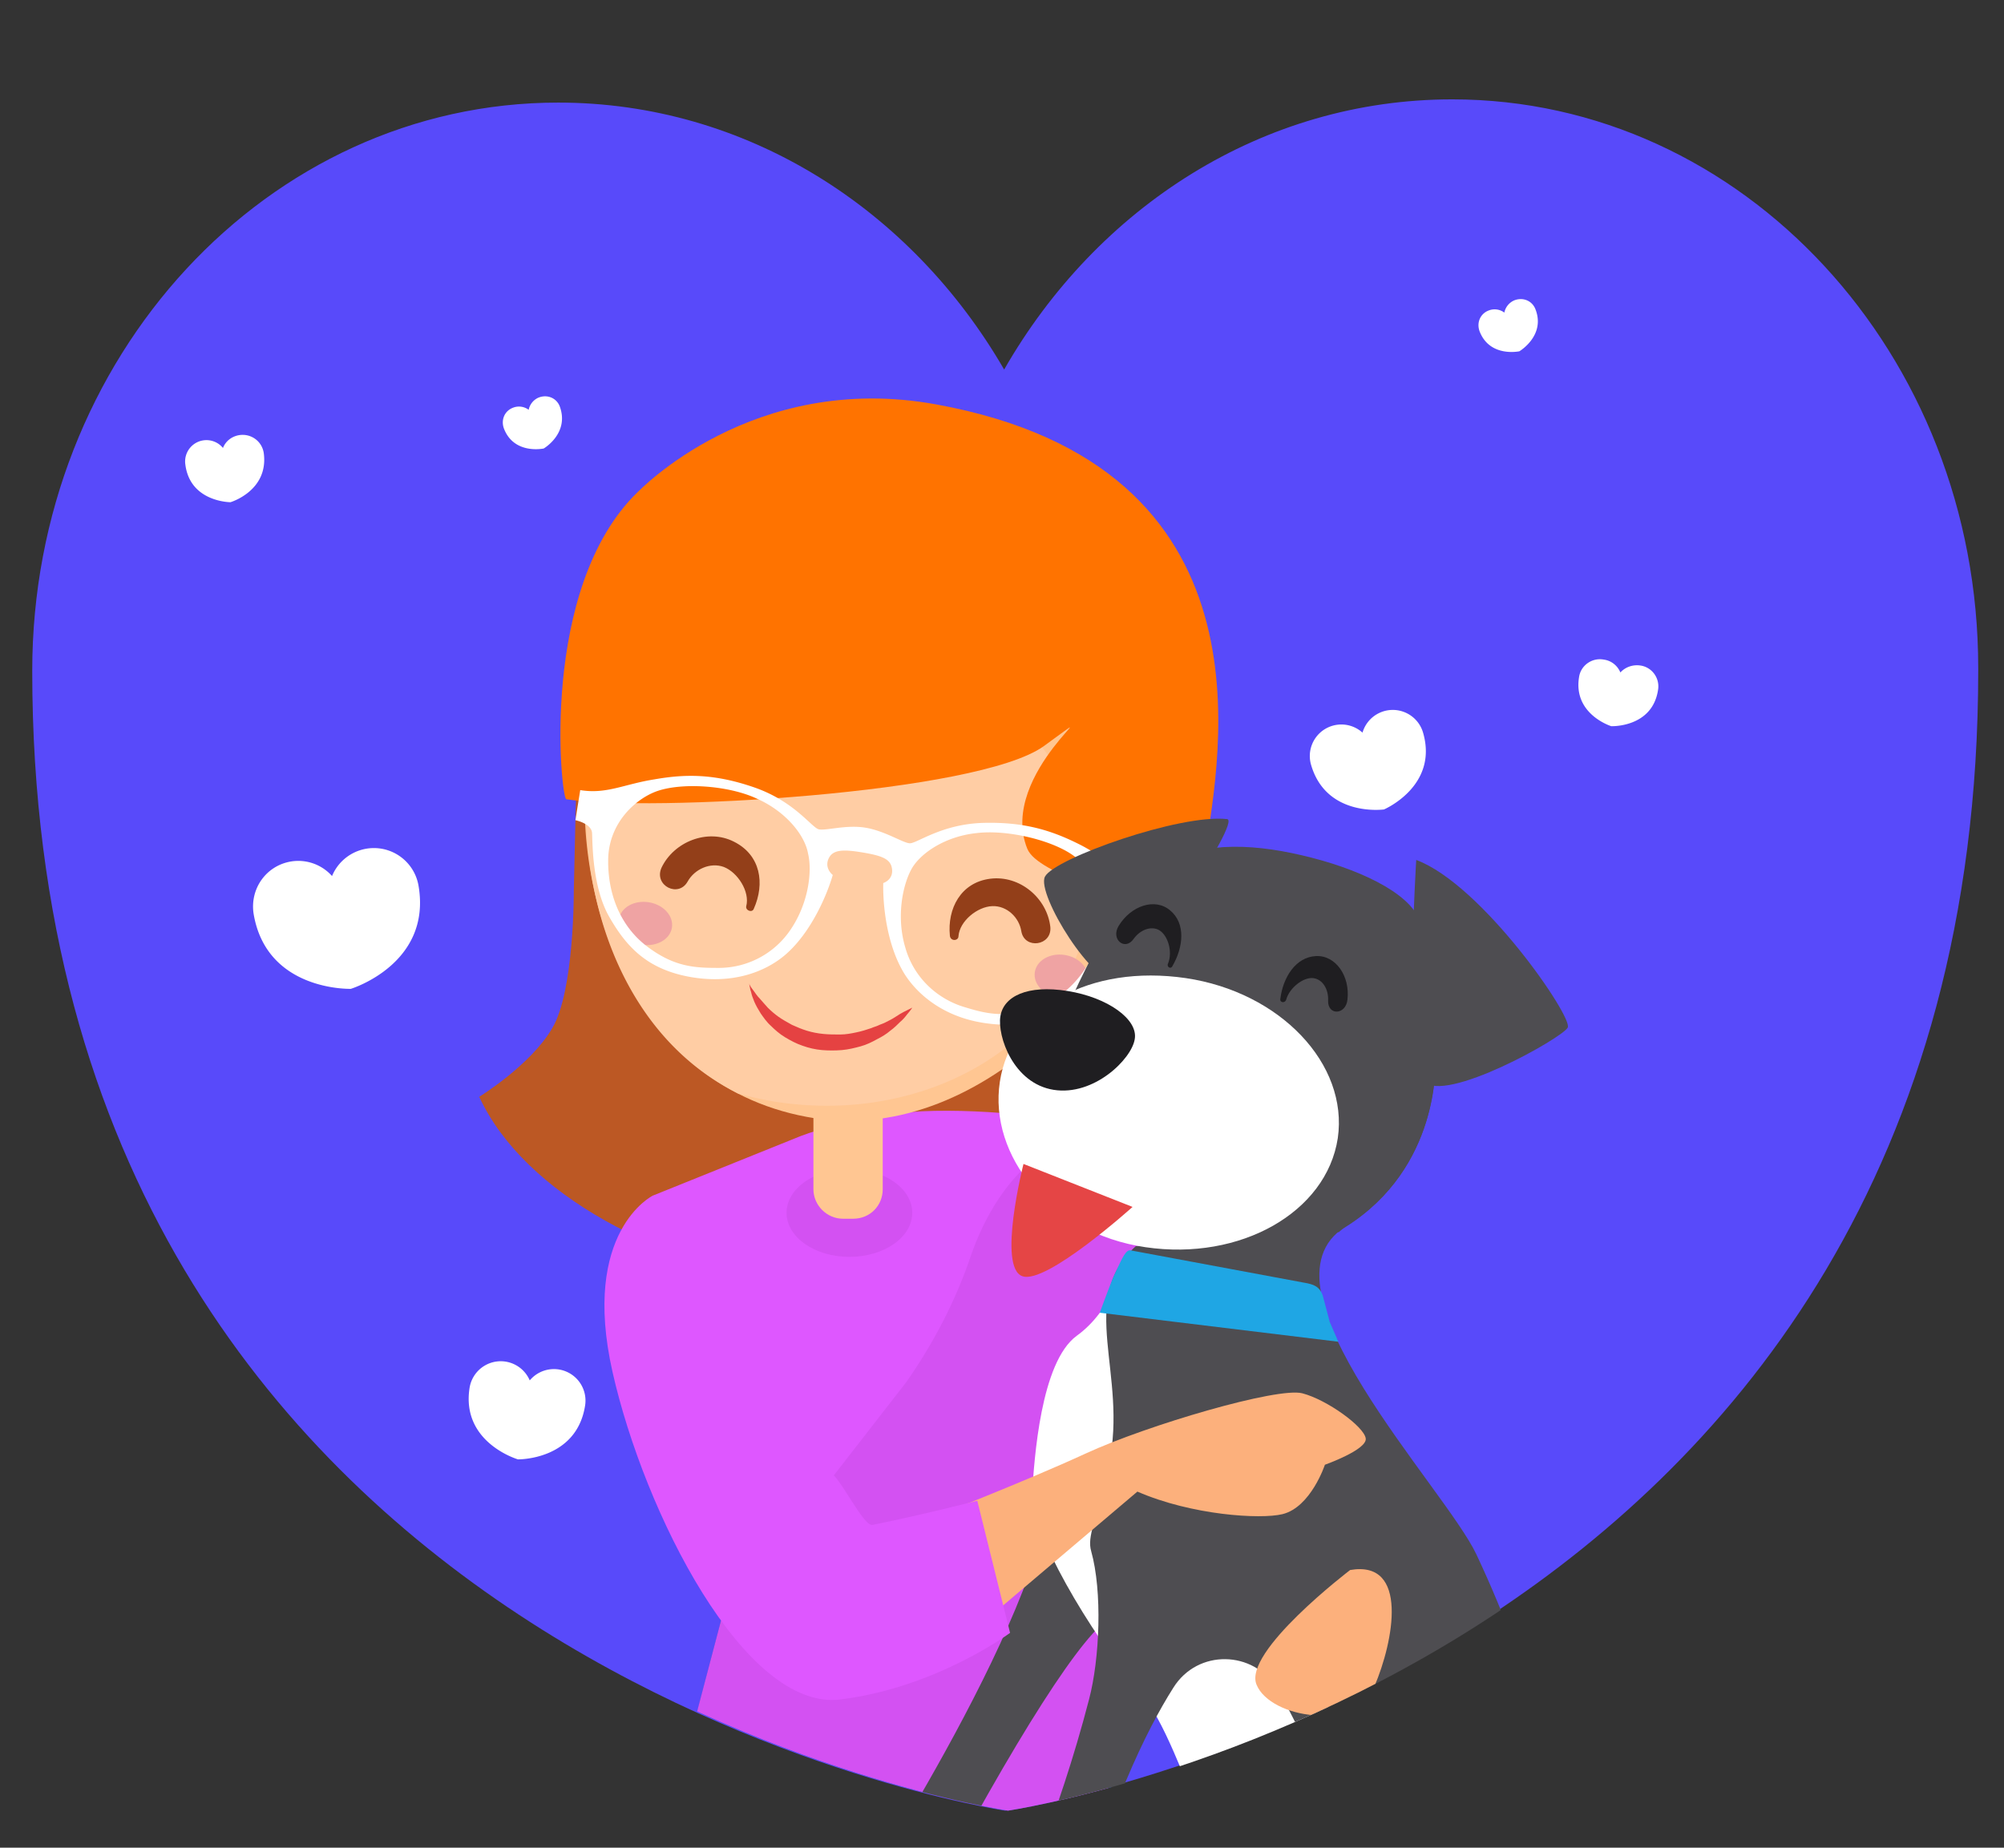 <svg xmlns="http://www.w3.org/2000/svg" xmlns:xlink="http://www.w3.org/1999/xlink" viewBox="0 0 373 344">
  <rect x="0" y="0" width="373" height="344" fill="#333333" stroke="none"/>
  <path fill="#584afa" d="M368.2 124.3c0-58.4-43.8-105.8-97.9-105.8-35.3 0-66.1 20.1-83.4 50.3-17.3-29.9-48-49.7-83-49.7C49.8 19.1 6 66.5 6 124.9c0 185.6 181.1 212.2 181.1 212.2s181.1-26.6 181.1-212.2v-.6z"/>
  <defs>
    <path id="a" d="M368.2 124.9c0-58.3-43.7-105.5-97.6-105.5-35.2 0-66 20.1-83.2 50.2C170.2 39.8 139.5 20 104.6 20 50.7 20 7 67.2 7 125.5c0 185.1 180.6 211.6 180.6 211.6s180.6-26.5 180.6-211.6v-.6z"/>
  </defs>
  <clipPath id="b">
    <use overflow="visible" xlink:href="#a"/>
  </clipPath>
  <path fill="#2560b7" d="M138.3 286l-18.9 72.4s65.3-7.4 88-14c-.2-4.3-2-51.1-2-51.1l-67.1-7.3z" clip-path="url(#b)"/>
  <defs>
    <path id="c" d="M368.2 124.9c0-58.3-43.7-105.5-97.6-105.5-35.2 0-66 20.1-83.2 50.2C170.2 39.8 139.5 20 104.6 20 50.7 20 7 67.2 7 125.5c0 185.1 180.6 211.6 180.6 211.6s180.6-26.5 180.6-211.6v-.6z"/>
  </defs>
  <clipPath id="d">
    <use overflow="visible" xlink:href="#c"/>
  </clipPath>
  <path fill="#bc5824" d="M106.8 165.9l.6-26.4 105.9 16.7s-7.7 31.8-8.3 46.2c-.4 11.8 4.4 12.7 4.4 12.7-17.4 42.1-103.3 25.7-120.2-10.9 0 0 9.6-5.9 13.6-12.8 4.1-6.9 4-25.5 4-25.5z" clip-path="url(#d)"/>
  <defs>
    <path id="e" d="M368.2 124.9c0-58.3-43.7-105.5-97.6-105.5-35.2 0-66 20.1-83.2 50.2C170.2 39.8 139.5 20 104.6 20 50.7 20 7 67.2 7 125.5c0 185.1 180.6 211.6 180.6 211.6s180.6-26.5 180.6-211.6v-.6z"/>
  </defs>
  <clipPath id="f">
    <use overflow="visible" xlink:href="#e"/>
  </clipPath>
  <path fill="#de57ff" d="M120.8 229.8l.7-7.2 27.3-11s9.9-4 22.7-4.7c12.8-.6 28.9 1.6 30.5 2.9 1.6 1.3 9.5 7.6 10.4 12.1s3.9 30.6 2.3 30.9c-1.6.3-8.6 22-8.6 22s-11 13.8-22.4 16.2c-11.4 2.4-11.1 6.6-21.4 4.4-10.2-2.2-22.6-9-23.7-9.5-1.2-.4-17.8-56.1-17.8-56.1z" clip-path="url(#f)"/>
  <defs>
    <path id="g" d="M368.2 124.9c0-58.3-43.7-105.5-97.6-105.5-35.2 0-66 20.1-83.2 50.2C170.2 39.8 139.5 20 104.6 20 50.7 20 7 67.2 7 125.5c0 185.1 180.6 211.6 180.6 211.6s180.6-26.5 180.6-211.6v-.6z"/>
  </defs>
  <clipPath id="h">
    <use overflow="visible" xlink:href="#g"/>
  </clipPath>
  <path fill="#d351f2" d="M168.7 257.3l-34.5 44.4-6.7 25.5s25.1 11.2 34.5 11 22.8 4.7 22.8 4.7 6.4-6.4 9.6 3.9c4.7-.5 9-1.2 12.3-2.2-.2-4.3-1.6-51.1-1.6-51.1l12.8-71.9c-7.8-17.8-28.8-12-37.2 12.2-2.8 8.3-6.9 16.2-12 23.5z" clip-path="url(#h)"/>
  <defs>
    <path id="i" d="M368.2 124.9c0-58.3-43.7-105.5-97.6-105.5-35.2 0-66 20.1-83.2 50.2C170.2 39.8 139.5 20 104.6 20 50.7 20 7 67.2 7 125.5c0 185.1 180.6 211.6 180.6 211.6s180.6-26.5 180.6-211.6v-.6z"/>
  </defs>
  <clipPath id="j">
    <use overflow="visible" xlink:href="#i"/>
  </clipPath>
  <path fill="#7a2d1f" d="M133.6 181.5c2.7.3 5.3-.6 7.8-2.8.4-.4.5-1.1.1-1.5s-1.1-.5-1.5-.1c-2 1.8-4.1 2.6-6.2 2.3-3.5-.4-5.9-3.7-6-3.7-.3-.5-1-.6-1.5-.2-.5.3-.6 1-.2 1.5.2.1 3.1 4 7.5 4.5zm39.5 1.2c2.7.3 5.3-.6 7.8-2.8.4-.4.5-1.1.1-1.5s-1.1-.5-1.5-.1c-2 1.8-4.1 2.6-6.2 2.3-3.5-.4-5.9-3.7-6-3.7-.3-.5-1-.6-1.5-.2-.5.3-.6 1-.2 1.5.1.1 3 4 7.5 4.5z" clip-path="url(#j)"/>
  <defs>
    <path id="k" d="M-121.6 189.9c-13.3 56.7 18.3 112.7 70.9 125 34.3 8.1 68.9-4.5 92.5-29.8 9.9 33 35.3 59.3 69.2 67.2 52.4 12.3 105.8-23.6 119.1-80.3C272.5 91.8 102.8 24.7 102.8 24.7S-78.9 9.1-121.4 189.3l-.2.6z"/>
  </defs>
  <clipPath id="l">
    <use overflow="visible" xlink:href="#k"/>
  </clipPath>
  <ellipse cx="127.1" cy="185.9" fill="#fc4c4c" clip-path="url(#l)" rx="4.5" ry="8.1" transform="rotate(-83.38 127.07 185.87)"/>
  <defs>
    <path id="m" d="M-7.5 204.3C-21 261 10.8 317 63.3 329.4c34.3 8.1 68.9-4.5 92.5-29.8 9.9 33 35.3 59.3 69.2 67.2 52.4 12.3 105.8-23.6 119.1-80.3C386.5 106.3 216.8 39.2 216.8 39.2S35 23.6-7.5 203.7v.6z"/>
  </defs>
  <clipPath id="n">
    <use overflow="visible" xlink:href="#m"/>
  </clipPath>
  <ellipse cx="184.9" cy="186.5" fill="#fc4c4c" clip-path="url(#n)" rx="4.5" ry="8.1" transform="rotate(-83.38 184.9 186.48)"/>
  <defs>
    <path id="o" d="M368.2 124.9c0-58.3-43.7-105.5-97.6-105.5-35.2 0-66 20.1-83.2 50.2C170.2 39.8 139.5 20 104.6 20 50.7 20 7 67.2 7 125.5c0 185.1 180.6 211.6 180.6 211.6s180.6-26.5 180.6-211.6v-.6z"/>
  </defs>
  <clipPath id="p">
    <use overflow="visible" xlink:href="#o"/>
  </clipPath>
  <ellipse cx="158.1" cy="225.8" fill="#d351f2" clip-path="url(#p)" rx="11.7" ry="8.2"/>
  <defs>
    <path id="q" d="M368.2 124.9c0-58.3-43.7-105.5-97.6-105.5-35.2 0-66 20.1-83.2 50.2C170.2 39.8 139.5 20 104.6 20 50.7 20 7 67.2 7 125.5c0 185.1 180.6 211.6 180.6 211.6s180.6-26.5 180.6-211.6v-.6z"/>
  </defs>
  <clipPath id="r">
    <use overflow="visible" xlink:href="#q"/>
  </clipPath>
  <path fill="#ffc692" d="M158.8 226.9h-1.9c-3 0-5.5-2.5-5.5-5.5v-23.1c0-3 2.5-5.5 5.5-5.5h1.9c3 0 5.5 2.5 5.5 5.5v23.1c0 3.1-2.4 5.5-5.5 5.5z" clip-path="url(#r)"/>
  <defs>
    <path id="s" d="M368.2 124.9c0-58.3-43.7-105.5-97.6-105.5-35.2 0-66 20.1-83.2 50.2C170.2 39.8 139.5 20 104.6 20 50.7 20 7 67.2 7 125.5c0 185.1 180.6 211.6 180.6 211.6s180.6-26.5 180.6-211.6v-.6z"/>
  </defs>
  <clipPath id="t">
    <use overflow="visible" xlink:href="#s"/>
  </clipPath>
  <path fill="#ffc692" d="M217.2 152.9c-4.2 27-33.9 60.2-65.5 55.3-34.2-5.3-46.3-42.3-42.1-69.4s23.8-18.2 56.6-13.1 55.2.1 51 27.2z" clip-path="url(#t)"/>
  <g>
    <defs>
      <path id="u" d="M368.2 124.9c0-58.3-43.7-105.5-97.6-105.5-35.2 0-66 20.1-83.2 50.2C170.2 39.8 139.5 20 104.6 20 50.7 20 7 67.2 7 125.5c0 185.1 180.6 211.6 180.6 211.6s180.6-26.5 180.6-211.6v-.6z"/>
    </defs>
    <clipPath id="v">
      <use overflow="visible" xlink:href="#u"/>
    </clipPath>
    <path fill="none" d="M181.2 127.5c15.1 9.8 24 25.9 21.4 42.4-3.7 23.9-29.9 39.7-58.4 35.2-2.3-.4-4.6-.9-6.8-1.5 4.3 2.2 9.2 3.7 14.6 4.6 32 4.9 61.3-28.3 65.5-55.3 3.5-22.7-11.9-22.9-36.3-25.4z" clip-path="url(#v)"/>
  </g>
  <g>
    <defs>
      <path id="w" d="M368.2 124.9c0-58.3-43.7-105.5-97.6-105.5-35.2 0-66 20.1-83.2 50.2C170.2 39.8 139.5 20 104.6 20 50.7 20 7 67.2 7 125.5c0 185.1 180.6 211.6 180.6 211.6s180.6-26.5 180.6-211.6v-.6z"/>
    </defs>
    <clipPath id="x">
      <use overflow="visible" xlink:href="#w"/>
    </clipPath>
    <path fill="#ffcda4" d="M181.2 127.5c-4.6-.5-9.5-1-14.7-1.8-14.3-2.2-26-5.1-35.1-5.5-7.4 2.2-14.1 5.8-19.4 10.6a37 37 0 00-2.1 8c-3.6 23 3.6 52.9 27.5 64.8 2.2.6 4.5 1.1 6.8 1.5 28.5 4.5 54.7-11.3 58.4-35.2 2.6-16.5-6.3-32.5-21.4-42.4z" clip-path="url(#x)"/>
  </g>
  <g>
    <defs>
      <path id="y" d="M368.2 124.9c0-58.3-43.7-105.5-97.6-105.5-35.2 0-66 20.1-83.2 50.2C170.2 39.8 139.5 20 104.6 20 50.7 20 7 67.2 7 125.5c0 185.1 180.6 211.6 180.6 211.6s180.6-26.5 180.6-211.6v-.6z"/>
    </defs>
    <clipPath id="z">
      <use overflow="visible" xlink:href="#y"/>
    </clipPath>
    <path fill="none" d="M112 130.8c5.3-4.8 12-8.4 19.4-10.6-9.4-.4-15.9 2-19.4 10.6z" clip-path="url(#z)"/>
  </g>
  <g>
    <defs>
      <path id="A" d="M-130.5 141.3c-17.7 55.5 9.6 113.8 60.9 130.1 33.5 10.8 69 .9 94.6-22.5 7.3 33.6 30.6 61.8 63.8 72.4 51.4 16.4 107.3-15.3 125-70.9C269.9 74 106-6.1 106-6.1S-74.1-35.7-130.3 140.7l-.2.6z"/>
    </defs>
    <clipPath id="B">
      <use overflow="visible" xlink:href="#A"/>
    </clipPath>
    <ellipse cx="120.1" cy="171.9" fill="#efa3a3" clip-path="url(#B)" rx="4" ry="5" transform="rotate(-81.16 120.13 171.9)"/>
  </g>
  <g>
    <defs>
      <path id="C" d="M368.2 124.9c0-58.3-43.7-105.5-97.6-105.5-35.2 0-66 20.1-83.2 50.2C170.2 39.8 139.5 20 104.6 20 50.7 20 7 67.2 7 125.5c0 185.1 180.6 211.6 180.6 211.6s180.6-26.5 180.6-211.6v-.6z"/>
    </defs>
    <clipPath id="D">
      <use overflow="visible" xlink:href="#C"/>
    </clipPath>
    <path fill="#ff7300" d="M174.3 75.3c63.6 11.6 52.8 65.2 50 83.3-.4 2.9-6.6 20.8-6.6 18.3 0-.8-.2-1.6-.6-2.4-.3-.5-.6-1.1-1.1-1.6-5.4-6.3-22.8-9.9-24.8-14.9-5.7-14.2 17.6-29.6 3.1-19.1-12.3 8.9-73.7 12.3-88.9 9.9-1-.2-5.1-39.4 13.3-57.2.1 0 21.3-22.6 55.6-16.3z" clip-path="url(#D)"/>
  </g>
  <g>
    <defs>
      <path id="E" d="M17.8 184.2C0 239.8 27.4 298.1 78.7 314.3c33.6 10.7 69 .9 94.5-22.6 7.3 33.6 30.6 61.7 63.8 72.4 51.4 16.4 107.3-15.3 125-70.9C418.2 116.9 254.2 36.8 254.2 36.8S74.1 7.3 18 183.7l-.2.5z"/>
    </defs>
    <clipPath id="F">
      <use overflow="visible" xlink:href="#E"/>
    </clipPath>
    <ellipse cx="197.6" cy="181.7" fill="#efa3a3" clip-path="url(#F)" rx="4" ry="5" transform="rotate(-81.16 197.6 181.75)"/>
  </g>
  <g>
    <defs>
      <path id="G" d="M368.2 124.9c0-58.3-43.7-105.5-97.6-105.5-35.2 0-66 20.1-83.2 50.2C170.2 39.8 139.5 20 104.6 20 50.7 20 7 67.2 7 125.5c0 185.1 180.6 211.6 180.6 211.6s180.6-26.5 180.6-211.6v-.6z"/>
    </defs>
    <clipPath id="H">
      <use overflow="visible" xlink:href="#G"/>
    </clipPath>
    <path fill="#fff" d="M201.3 157.4c-5.1-2.6-10.2-4.4-18.2-4.2-7.9.2-12.5 3.9-13.8 3.8-1.3-.1-4.6-2.3-8.2-2.9-3.6-.6-7.4.6-8.7.3s-4.5-5.2-12-7.8-12.9-2.5-18.6-1.5c-5.7.9-8.9 2.8-13.8 2l-.9 5.6s3 .6 3.1 2.4c.1 1.8 0 10 3.2 15.6s7 9.6 14.6 11.1c8.3 1.6 14.4-.9 18-3.9 5-4.2 8-11.5 9-15 0 0-1.7-1.3-.7-3.2.8-1.5 2.6-1.6 6.2-1s5.2 1.2 5.5 2.9c.4 2.2-1.6 2.8-1.6 2.8-.1 3.6.5 11.4 4 17 2.5 3.9 7.6 8.3 15.9 9.2 7.6.9 12.5-1.8 17.2-6.1 4.8-4.4 7.2-12.2 7.8-13.9s3.7-1.3 3.7-1.3l.9-5.6c-5.1-.9-7.5-3.6-12.6-6.3zM147.2 173a16.1 16.1 0 01-13.6 7.2c-4.4 0-8.2-.2-13.3-4.1-4.8-3.7-7.2-9.6-7.1-16.1s4.7-11 8.8-12.6c4.7-1.8 13.6-1.2 18.9 1.3 5.4 2.4 8.9 6.8 9.5 10.2.8 3.3.1 9.2-3.2 14.1zm57.6 1.3c-1.9 6.2-5.9 11.1-11.7 13.2-6 2.2-9.7 1.2-13.9-.1-4.7-1.5-9.1-5.3-10.7-11-1.7-5.7-.5-11.5 1.1-14.5s6.3-6.2 12.2-6.8c5.8-.7 14.5 1.4 18.4 4.5 3.5 2.8 6.4 8.5 4.6 14.7z" clip-path="url(#H)"/>
  </g>
  <g>
    <defs>
      <path id="I" d="M368.2 124.9c0-58.3-43.7-105.5-97.6-105.5-35.2 0-66 20.1-83.2 50.2C170.2 39.8 139.5 20 104.6 20 50.7 20 7 67.2 7 125.5c0 185.1 180.6 211.6 180.6 211.6s180.6-26.5 180.6-211.6v-.6z"/>
    </defs>
    <clipPath id="J">
      <use overflow="visible" xlink:href="#I"/>
    </clipPath>
    <path fill="#e54242" d="M169.8 187.6s-.3.5-1 1.3c-.3.4-.7.9-1.3 1.4-.5.5-1.1 1.1-1.8 1.6-.7.6-1.5 1.1-2.5 1.6-.9.5-1.9 1-3 1.3s-2.3.6-3.5.7c-1.2.1-2.5.1-3.7 0s-2.5-.4-3.6-.8c-1.2-.4-2.3-1-3.3-1.6s-1.9-1.4-2.6-2.1c-.8-.7-1.4-1.6-1.9-2.3-.5-.8-.9-1.5-1.2-2.2s-.5-1.3-.6-1.8c-.2-.5-.2-.9-.3-1.2 0-.3-.1-.4-.1-.4s.1.1.2.4c.1.2.4.6.7 1s.6.9 1.1 1.4c.4.5 1 1.1 1.5 1.7.6.6 1.3 1.2 2 1.7s1.6 1 2.5 1.5c.9.4 1.8.8 2.8 1.1s2 .5 3.1.6c1 .1 2.1.1 3.1.1s2.1-.2 3-.4c1-.2 1.9-.5 2.8-.8.4-.2.9-.3 1.3-.5s.8-.3 1.2-.5c.8-.4 1.4-.7 2-1.1.6-.4 1.1-.7 1.5-.9l1.6-.8z" clip-path="url(#J)"/>
  </g>
  <g>
    <defs>
      <path id="K" d="M368.2 124.9c0-58.3-43.7-105.5-97.6-105.5-35.2 0-66 20.1-83.2 50.2C170.2 39.8 139.5 20 104.6 20 50.7 20 7 67.2 7 125.5c0 185.1 180.6 211.6 180.6 211.6s180.6-26.5 180.6-211.6v-.6z"/>
    </defs>
    <clipPath id="L">
      <use overflow="visible" xlink:href="#K"/>
    </clipPath>
    <path fill="#4e4d51" d="M223.1 321.2L249 325c6.9 14.4 12.5 28.9 9.2 33.1-6 7.9-32.9 4.7-44.1.6 0 0 1.1-16.4 11.4-30.9.1 0-.8-2.7-2.4-6.6zm-27.6-47.1s3.3 18.6 10 16.6l9.7 4.1-8.2 6.2c-5.2 2.6-17.7 21.9-35.3 55.4l-12.7-1.9c-.1 0 37.8-57.6 36.5-80.4z" clip-path="url(#L)"/>
  </g>
  <g>
    <defs>
      <path id="M" d="M368.2 124.9c0-58.3-43.7-105.5-97.6-105.5-35.2 0-66 20.1-83.2 50.2C170.2 39.8 139.5 20 104.6 20 50.7 20 7 67.2 7 125.5c0 185.1 180.6 211.6 180.6 211.6s180.6-26.5 180.6-211.6v-.6z"/>
    </defs>
    <clipPath id="N">
      <use overflow="visible" xlink:href="#M"/>
    </clipPath>
    <path fill="#fff" d="M208.9 235.4s-1.7 8.4-8.5 13.3c-6.7 4.9-7.9 22.9-8.3 29.5-.4 6.6 10.6 25.7 20 36.7s13.4 41.1 30.6 48.3c0 0 18.2-30.5-5.9-69.8 0 0-12.9-42.9.8-55.8-.1.1-23.1-6.7-28.7-2.2z" clip-path="url(#N)"/>
  </g>
  <g>
    <defs>
      <path id="O" d="M368.2 124.9c0-58.3-43.7-105.5-97.6-105.5-35.2 0-66 20.1-83.2 50.2C170.2 39.8 139.5 20 104.6 20 50.7 20 7 67.2 7 125.5c0 185.1 180.6 211.6 180.6 211.6s180.6-26.5 180.6-211.6v-.6z"/>
    </defs>
    <clipPath id="P">
      <use overflow="visible" xlink:href="#O"/>
    </clipPath>
    <path fill="#4e4d51" d="M267.1 197.9c0 .2.9 19.5-16.7 30.5-17.7 11.1 18.5 48.5 24.4 61 23.2 49.4 10.1 66 4 73.9-6 7.8-32.6 4.7-43.9.7-.1 0-.2-.1-.2-.2.1-1.5 1.2-11.7 6.6-22.7 3.1-6.2 3-13.5.1-19.8-1.1-2.2-2.3-4.6-3.7-6.9-4.4-7.2-14.8-7.4-19.3-.2-5.2 8.2-11.9 22.2-18.7 46.3 0 .1-.2.2-.3.2l-11.3-1.7c-.2 0-.3-.2-.2-.4 1.2-2.7 9.1-20.2 14.8-42.2 2-7.6 2.5-20.1.4-27.6-.8-2.8.9-5.5 3.3-16.2 3.6-16.8-6-30.5 4.9-40.5 0 0 .1-.1.2-.1l3.1-.3c11.1-1.1 21.2-7.1 27-16.6 3.5-5.8 5.2-12.5 1.1-18.8-10.1-15.4-31.3-15.1-42.4-11.3-.2.1-.4-.1-.3-.3 1.5-3.3 9.4-20.1 16.5-23.9 7.9-4.2 17.5-3.6 27.6-1s19.4 7.3 20.3 12.7c.9 5.3.3 16.8 2.7 25.4z" clip-path="url(#P)"/>
  </g>
  <g>
    <defs>
      <path id="Q" d="M368.2 124.9c0-58.3-43.7-105.5-97.6-105.5-35.2 0-66 20.1-83.2 50.2C170.2 39.8 139.5 20 104.6 20 50.7 20 7 67.2 7 125.5c0 185.1 180.6 211.6 180.6 211.6s180.6-26.5 180.6-211.6v-.6z"/>
    </defs>
    <clipPath id="R">
      <use overflow="visible" xlink:href="#Q"/>
    </clipPath>
    <path fill="#1fa6e4" d="M204.7 244.4l44.4 5.4-1.6-3.7-1.3-4.9c-.6-1.7-1.7-2.1-3.5-2.4l-32.2-6c-.9-.3-1.7 1.6-2.6 3.5l-.7 1.5c-1.2 3-2.5 6.6-2.5 6.6z" clip-path="url(#R)"/>
  </g>
  <g>
    <defs>
      <path id="S" d="M368.2 124.9c0-58.3-43.7-105.5-97.6-105.5-35.2 0-66 20.1-83.2 50.2C170.2 39.8 139.5 20 104.6 20 50.7 20 7 67.2 7 125.5c0 185.1 180.6 211.6 180.6 211.6s180.6-26.5 180.6-211.6v-.6z"/>
    </defs>
    <clipPath id="T">
      <use overflow="visible" xlink:href="#S"/>
    </clipPath>
    <path fill="#4e4d51" d="M250.5 228.4c-.5.3-.9.6-1.3 1l-7.3-1.1c.2-.1.3-.3.5-.4l-8.3 7.5-17.3-2.6c1.9-1.3 41.1-.2 28.3-35.3-5.2-14.2-34.3-16.2-45.2-12.3 0 0 8.8-20.2 16.7-24.5 7.9-4.2 17.5-3.6 27.6-1s19.4 7.3 20.3 12.7c.8 5.4.2 16.9 2.7 25.5-.1 0 .9 19.4-16.7 30.5z" clip-path="url(#T)"/>
  </g>
  <g>
    <defs>
      <path id="U" d="M368.2 124.9c0-58.3-43.7-105.5-97.6-105.5-35.2 0-66 20.1-83.2 50.2C170.2 39.8 139.5 20 104.6 20 50.7 20 7 67.2 7 125.5c0 185.1 180.6 211.6 180.6 211.6s180.6-26.5 180.6-211.6v-.6z"/>
    </defs>
    <clipPath id="V">
      <use overflow="visible" xlink:href="#U"/>
    </clipPath>
    <path fill="#4e4d51" d="M263.6 160.1s-2.3 37 1.4 41.2c3.8 4.3 25.9-8.1 26.8-10 1-1.9-15.9-26.6-28.2-31.2zm-35.2-7.6c2.7.3-16.1 28.3-20.4 30-4.2 1.6-15.2-16.1-13.5-19.3 1.8-3.4 25.1-11.7 33.9-10.7z" clip-path="url(#V)"/>
  </g>
  <g>
    <defs>
      <path id="W" d="M368.2 124.9c0-58.3-43.7-105.5-97.6-105.5-35.2 0-66 20.1-83.2 50.2C170.2 39.8 139.5 20 104.6 20 50.7 20 7 67.2 7 125.5c0 185.1 180.6 211.6 180.6 211.6s180.6-26.5 180.6-211.6v-.6z"/>
    </defs>
    <clipPath id="X">
      <use overflow="visible" xlink:href="#W"/>
    </clipPath>
    <path fill="#fff" d="M249 211.9c-2.1 13.8-18.1 22.9-35.8 20.3-17.7-2.6-29.2-17-27.1-30.8 2.1-13.8 16.8-21.9 34.6-19.3 17.6 2.6 30.3 16 28.3 29.8z" clip-path="url(#X)"/>
  </g>
  <g>
    <defs>
      <path id="Y" d="M368.2 124.9c0-58.3-43.7-105.5-97.6-105.5-35.2 0-66 20.1-83.2 50.2C170.2 39.8 139.5 20 104.6 20 50.7 20 7 67.2 7 125.5c0 185.1 180.6 211.6 180.6 211.6s180.6-26.5 180.6-211.6v-.6z"/>
    </defs>
    <clipPath id="Z">
      <use overflow="visible" xlink:href="#Y"/>
    </clipPath>
    <path fill="#1f1e21" d="M211.2 193.5c-.6 3.7-7.6 10.6-15.1 9.4-7.5-1.2-10.5-10-9.9-13.7s5-5.9 12.5-4.7 13.2 5.3 12.5 9z" clip-path="url(#Z)"/>
  </g>
  <g>
    <defs>
      <path id="aa" d="M368.2 124.9c0-58.3-43.7-105.5-97.6-105.5-35.2 0-66 20.1-83.2 50.2C170.2 39.8 139.5 20 104.6 20 50.7 20 7 67.2 7 125.5c0 185.1 180.6 211.6 180.6 211.6s180.6-26.5 180.6-211.6v-.6z"/>
    </defs>
    <clipPath id="ab">
      <use overflow="visible" xlink:href="#aa"/>
    </clipPath>
    <path fill="#e54545" d="M190.5 216.7l20.3 8s-16.1 14.5-20.5 12.9c-4.7-1.6.2-20.9.2-20.9z" clip-path="url(#ab)"/>
  </g>
  <g>
    <defs>
      <path id="ac" d="M368.2 124.9c0-58.3-43.7-105.5-97.6-105.5-35.2 0-66 20.1-83.2 50.2C170.2 39.8 139.5 20 104.6 20 50.7 20 7 67.2 7 125.5c0 185.1 180.6 211.6 180.6 211.6s180.6-26.5 180.6-211.6v-.6z"/>
    </defs>
    <clipPath id="ad">
      <use overflow="visible" xlink:href="#ac"/>
    </clipPath>
    <path fill="#fcb07c" d="M251.3 292.3s-20.1 15.3-17.4 21.4c2.6 6.2 18.3 8.7 21.9.3 3.6-8.4 6.5-23.6-4.5-21.7zm-78.2-9.6s17.5-6.8 29-12.1 35.7-12.4 40.3-11.2c4.6 1.2 11.5 6.2 11.8 8.4.3 2.1-7.6 4.9-7.6 4.9s-2.6 7.9-7.9 9.2c-4.1 1-16.9.2-27-4.2l-30.9 26.2s-10.9-17-7.7-21.2z" clip-path="url(#ad)"/>
  </g>
  <g>
    <defs>
      <path id="ae" d="M368.2 124.9c0-58.3-43.7-105.5-97.6-105.5-35.2 0-66 20.1-83.2 50.2C170.2 39.8 139.5 20 104.6 20 50.7 20 7 67.2 7 125.5c0 185.1 180.6 211.6 180.6 211.6s180.6-26.5 180.6-211.6v-.6z"/>
    </defs>
    <clipPath id="af">
      <use overflow="visible" xlink:href="#ae"/>
    </clipPath>
    <path fill="#de57ff" d="M162.4 283.9c9-1.8 19.5-4.5 19.5-4.5L188 304s-13.7 10.2-31.6 12.4c-17.8 2.2-36.5-34.8-42.4-61s7.5-32.8 7.5-32.8 35.9.8 31 31.6c0 0-.7 7.5 2 14.6 1.6 4-9.6 4.3-5.3 5.2l5.3.2c1.7.4 6.2 10.1 7.9 9.7z" clip-path="url(#af)"/>
  </g>
  <path fill="#fff" d="M77.9 164.9a8.43 8.43 0 00-16.1-1.8 8.4 8.4 0 00-7.7-2.7c-4.6.8-7.6 5.1-6.9 9.7 2.4 14.5 18.1 14 18.1 14s15.1-4.6 12.6-19.2zm230.7-36.4c.4-2.2-1.1-4.3-3.3-4.6-1.4-.2-2.8.3-3.7 1.3-.5-1.2-1.6-2.2-3.1-2.4-2.2-.4-4.3 1.1-4.6 3.3-1.1 6.9 6 9.1 6 9.1s7.6.3 8.7-6.7zm-43.7 8a5.87 5.87 0 00-11.3-.1 5.87 5.87 0 00-9.6 5.9c2.8 9.9 13.6 8.4 13.6 8.4s10.1-4.3 7.3-14.2zm20.9-78.9c-.6-1.6-2.3-2.3-3.9-1.7-1 .4-1.7 1.3-1.9 2.3a3 3 0 00-2.9-.4c-1.6.6-2.3 2.3-1.7 3.9 1.9 4.9 7.4 3.7 7.4 3.7s4.9-2.9 3-7.8zM49.1 84.4c-.3-2.2-2.3-3.7-4.5-3.4-1.4.2-2.6 1.1-3.1 2.4a3.97 3.97 0 00-7 3.1c.9 7 8.4 7 8.4 7s7.1-2.1 6.2-9.1zm59.8 177.3a5.87 5.87 0 00-10.3-4.7 5.87 5.87 0 00-11.2 1.4c-1.6 10.2 9 13.3 9 13.3s10.9.2 12.5-10zm-4.7-186c-.6-1.6-2.3-2.3-3.9-1.7-1 .4-1.7 1.3-1.9 2.3a3 3 0 00-2.9-.4c-1.6.6-2.3 2.3-1.7 3.9 1.9 4.9 7.4 3.7 7.4 3.7s4.8-2.8 3-7.8z"/>
  <g fill="#933f19">
    <path d="M178.4 174.3c.2-2.8 3.5-5.5 6.3-5.6 2.7-.1 5 2.1 5.4 4.7.6 3.4 5.7 2.7 5.4-.8-.6-5.4-5.7-9.7-11.2-9s-8 5.6-7.5 10.6c.1 1.1 1.6 1 1.6.1zM138.9 168.7c.7-2.7-1.6-6.3-4.2-7.3-2.5-.9-5.4.4-6.7 2.7-1.7 3.1-6.3.8-4.9-2.5 2.3-4.9 8.6-7.4 13.5-4.9 5 2.5 5.8 7.8 3.7 12.5-.3.8-1.6.3-1.4-.5z"/>
  </g>
  <g fill="#1f1e21">
    <path d="M239.4 186.1c.6-2.2 3.2-4.2 5-4s2.9 2.1 2.8 4.2c-.1 2.8 3.3 2.7 3.6-.2.5-4.4-2.2-8.3-5.9-8.1s-6.1 3.9-6.6 8c-.1.7.9.8 1.1.1zM217.4 179.4c.9-2.2 0-5.2-1.6-6.2-1.5-.9-3.6-.1-4.8 1.6-1.6 2.3-4.3.1-2.8-2.4 2.3-3.8 6.8-5.3 9.6-2.9 2.9 2.4 2.5 6.8.4 10.4-.3.6-1.1.1-.8-.5z"/>
  </g>
</svg>
